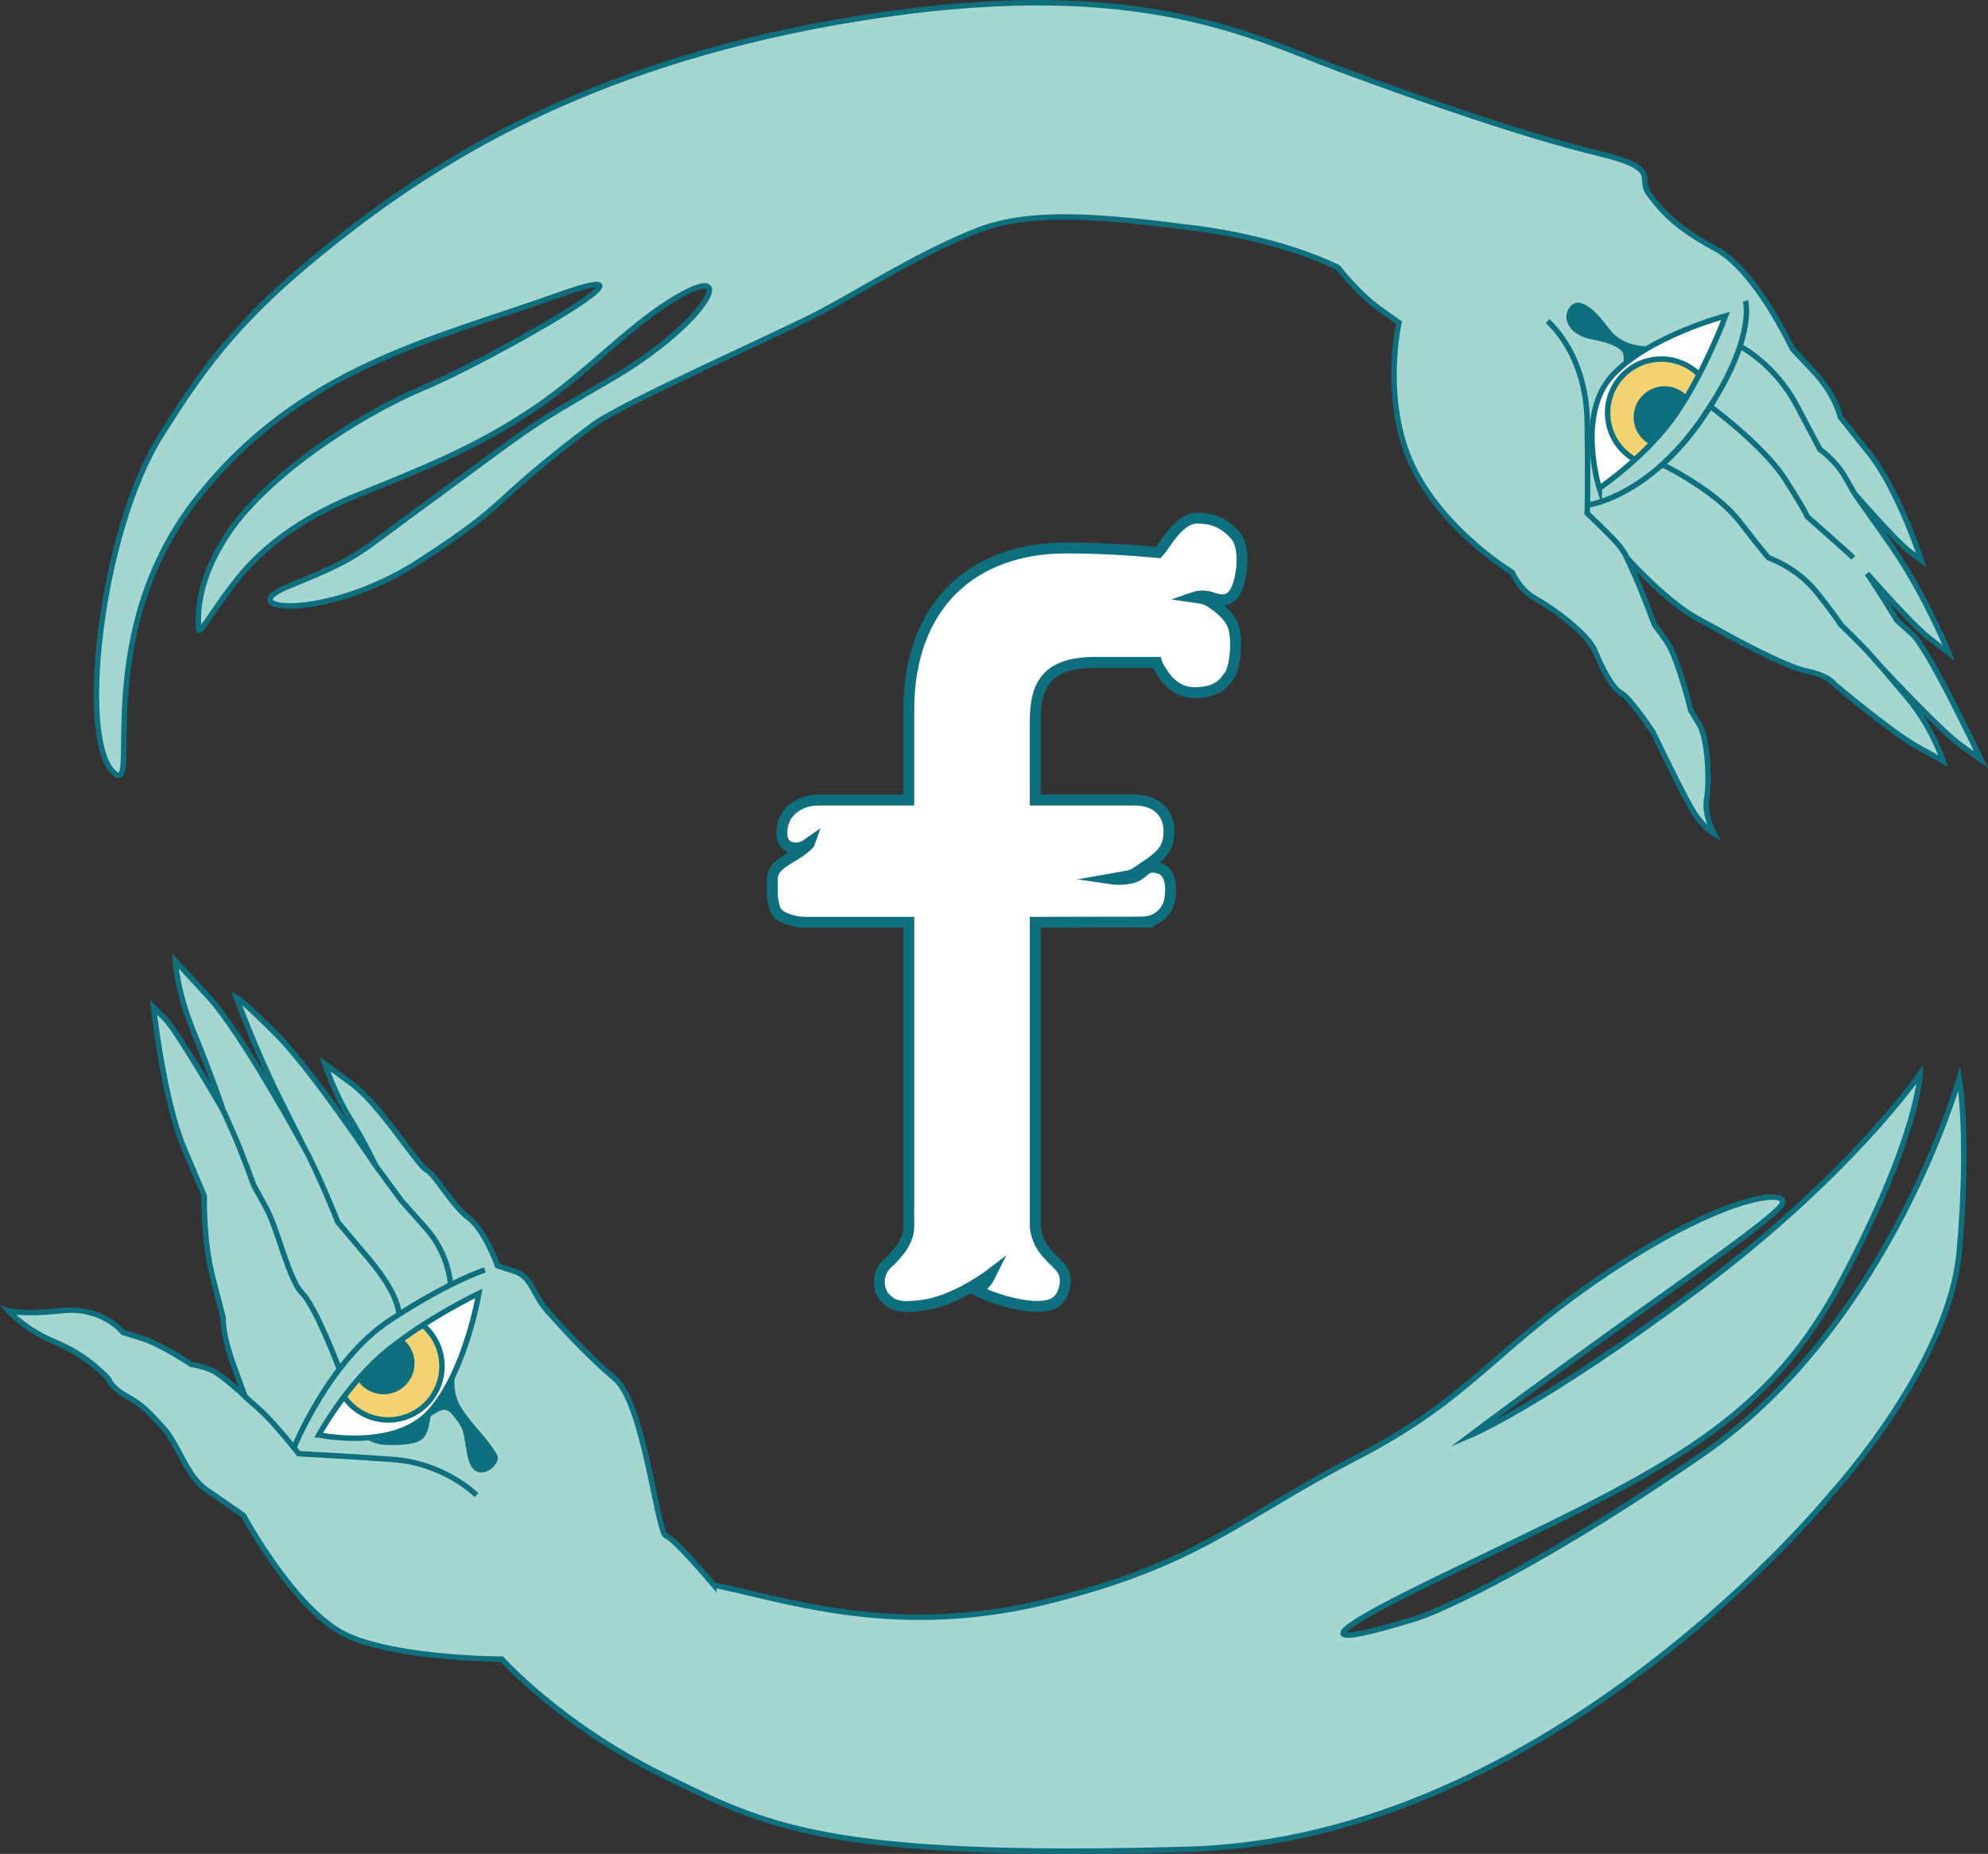 <?xml version="1.0" encoding="UTF-8"?>
<svg id="mains_fb" data-name="mains fb" xmlns="http://www.w3.org/2000/svg" viewBox="0 0 1826.04 1702.48">
  <rect x="0" y="0" width="1826.04" height="1702.48" fill="#333333" stroke="none"/>
  <defs>
    <style>
      .cls-1 {
        fill: #0e6f7f;
      }

      .cls-1, .cls-2, .cls-3 {
        stroke-width: 0px;
      }

      .cls-2 {
        fill: #f3d273;
      }

      .cls-4 {
        fill: none;
      }

      .cls-4, .cls-5, .cls-6 {
        stroke: #0e6f7f;
        stroke-miterlimit: 10;
      }

      .cls-4, .cls-6 {
        stroke-width: 5px;
      }

      .cls-3, .cls-5 {
        fill: #fff;
      }

      .cls-5 {
        stroke-width: 10px;
      }

      .cls-6 {
        fill: #a5d6cf;
      }
    </style>
  </defs>
  <g id="Main_basse" data-name="Main basse">
    <path id="Main_extérieur" data-name="Main extérieur" class="cls-6" d="m655.67,1455.64s-36-42.67-44-45.33-20-121.33-46.67-144-46.67-45.33-61.33-61.33c-14.67-16-14.67-32-30.67-37.33l-16-5.33s-12-33.33-26.67-44-30.67-40-38.67-44-42.67-60-68-78.67l-25.33-18.67s9.33,28,22.67,49.33c13.33,21.33,24,44,24,44,0,0-58.67-88-90.67-120s-37.33-34.67-37.33-34.67c0,0,17.33,48,40,93.33l22.67,45.33s-57.33-105.33-88-138.67l-30.67-33.33s1.33,28,17.33,66.67,26.67,70.67,26.67,70.67c0,0-42.67-73.33-53.33-84l-10.67-10.67s9.33,85.33,28,129.33l18.67,44s-1.33,40,8,76l9.33,36s-1.33,13.33,9.33,42.67l10.67,29.33s-21.33-20-30.67-24-18.67-5.33-18.67-5.33c0,0-28-18.67-45.33-24l-17.33-5.33s-18.67-24-56-20-49.33,0-49.33,0c0,0,14.67,17.33,44,29.33,29.33,12,48,33.33,48,33.33,0,0,2.22,8,16.88,16s20.45,14.67,33.78,29.33c13.33,14.67,21.33,44,38.67,56,17.33,12,34.67,24,34.67,24,0,0,48,89.33,96,110.67s141.33,21.33,141.33,21.33c0,0,53.33,60,148,106.67,94.67,46.67,149.33,77.33,482.67,68,333.33-9.33,590.67-326.67,590.67-326.67,0,0,108-117.33,117.33-222.67,9.33-105.33,0-158.67,0-158.67,0,0-64,226.67-236,345.33s-258.67,149.33-258.67,149.33c0,0-173.33,56,20-37.33,193.33-93.33,293.33-134.67,365.33-269.33s73.33-192,73.33-192c0,0-64,93.33-205.33,198.67-141.33,105.33-208,133.33-208,133.33,0,0,38.67-29.33,114.67-84s157.33-110.67,170.67-126.67c13.33-16-44-14.67-153.33,57.33-109.33,72-128,117.33-236,173.33s-144,97.33-282.67,132c-138.67,34.67-237.33,0-308-14.67Z"/>
    <path id="Pouce_intérieur" data-name="Pouce intérieur" class="cls-4" d="m437.67,1372.97s-29.33-29.33-76.67-32.67-86.67-5.33-86.67-5.33c0,0-21.33-27.33-35.33-40l-14-12.67"/>
    <path id="Paupière" class="cls-4" d="m269.98,1329.51s32.35-80.54,88.35-117.21,87.11-46.05,87.11-46.05"/>
    <path id="Index_intérieur" data-name="Index intérieur" class="cls-4" d="m311.75,1257.4s-21.42-56.93-34.09-69.68c-12.67-12.74-22-58.08-33.33-78.74l-11.33-20.67s-10.67-30-19.33-49.33l-8.67-19.33"/>
    <path id="Majeur_intérieur" data-name="Majeur intérieur" class="cls-4" d="m366.39,1207.11s1.28-16.8-27.39-50.8l-28.67-34s-18.3-45.83-30.67-68"/>
    <path id="Anulaire_intérieur" data-name="Anulaire intérieur" class="cls-4" d="m413.81,1179.94s-.81-27.63-22.81-52.3l-22-24.67-24-32.67"/>
    <path id="Oeil" class="cls-3" d="m292.91,1317.69s25.59-46.98,62.55-77.15c36.95-30.17,84.42-52.82,84.42-52.82,0,0-12.13,72.08-44.93,108.56-32.8,36.48-102.03,21.41-102.03,21.41Z"/>
    <path id="Iris_fond" class="cls-2" d="m361.11,1303.79c-18.38,1.69-35.33-6.93-45.13-21.1,4.23-5.61,8.96-11.51,14.12-17.38h0c7.6-8.65,16.12-17.23,25.35-24.77,3.97-3.24,8.06-6.39,12.2-9.43,6.88-5.07,13.9-9.84,20.72-14.24,9.62,8.06,16.16,19.78,17.39,33.26,2.49,27.14-17.49,51.17-44.65,53.66Z"/>
    <path id="Oeil-2" data-name="Oeil" class="cls-4" d="m292.91,1317.69s25.59-46.98,62.55-77.15c36.95-30.17,84.42-52.82,84.42-52.82,0,0-12.13,72.08-44.93,108.56-32.8,36.48-102.03,21.41-102.03,21.41Z"/>
    <path id="Iris" class="cls-4" d="m388.37,1216.86c9.62,8.06,16.16,19.79,17.39,33.26,2.49,27.15-17.5,51.17-44.65,53.66-18.38,1.69-35.33-6.93-45.13-21.1"/>
    <path id="Pupille" class="cls-4" d="m367.65,1231.11c5.79,4.23,9.8,10.83,10.51,18.54,1.31,14.25-9.18,26.86-23.44,28.17-10.26.94-19.66-4.23-24.61-12.51"/>
    <path id="Pupille_fond" data-name="Pupille fond" class="cls-1" d="m380,1251.64c0,15.28-12.39,27.67-27.67,27.67-9.79,0-18.4-5.09-23.3-12.76.35-.41.71-.83,1.07-1.24h0c7.6-8.65,16.12-17.23,25.35-24.77,3.97-3.24,8.06-6.39,12.2-9.43.57-.42,1.14-.84,1.72-1.26,6.47,5.06,10.63,12.94,10.63,21.79Z"/>
    <path class="cls-1" d="m418.25,1259.26s-4.47,19.13,6.19,34.69,20.03,24.08,25.78,32.44c6.49,9.44,10.06,12.28,3.56,20-5.32,6.32-19.56,12-24-8-4.44-20-2.22-23.13-9.33-32.9s-10.28-13.68-19.11-8.44c-7.67,4.56-5.33,2.49-6.67,8.8s-2.67,15.64-12.44,18.75-28.89,2.67-33.33,1.78-10.67-3.75-10.67-3.75c0,0,33.78,0,59.25-28.11,13-14.35,20.78-35.27,20.78-35.27Z"/>
  </g>
  <g id="logo_fb" data-name="logo fb">
    <path class="cls-5" d="m1113.11,548.76c8.53,3.02,15.39,3.71,20.98-4.49,5.59-8.2,11.9-40.43.11-53.24-11.79-12.81-22.63-15.01-34.36-15.22-11.73-.21-21.68,11.63-29.33,22.94-2.17,3.22-4.29,6.12-6.7,8.69-28.17-2.7-56.35-4.2-84.52-4.2-85.67,0-144.51,52.38-144.51,148.64v82.83h-83.29v.03c-16.67.22-32.07,9.9-33.33,28.21-1.3,18.82,15.9,15.58,15.9,15.58,0,0,3.57-.65,6.82-2.92l3.25-2.27s-1.3,3.89-13.95,11.68c-12.66,7.79-20.77,12.01-20.77,22.72s-.74,15.26,1.83,25.02c1.23,4.67,3.69,9.7,19.27,13.27,2.49.57,4.91.84,7.26.91v.02s.6,0,.6,0c.41,0,.82,0,1.22,0h95.21v259.65c-.02.64-.2,7.47,0,16.67v.6c.14,9.46-1.97,13.7-5.33,19.76-3.42,6.16-12.17,14.65-12.17,14.65,0,0-6.4,4.46-8.75,12.53s.43,17.2,4.48,21.02c4.06,3.82,8.11,8.49,22.41,7.92,14.3-.58,26.47-3.03,43.97-11.32,17.5-8.28,30.74-18.47,30.74-18.47l-1.92,3.82c-1.92,3.82-9.82,11.68-9.82,11.68,0,0,12.38,6.79,31.8,11.25,19.42,4.46,31.16,3.61,37.78,0,6.62-3.61,9.82-11.04,10.46-18.9.64-7.86-2.77-12.74-7.47-17.41s-9.6-8.92-14.3-16.35c-4.57-7.23-5.7-16.23-5.76-16.73v-280.38l96.81-.17c.08,0,.15.01.23.02.22,0,.43-.02.65-.02h1.37s-.03-.04-.03-.04c16.19-.63,22.41-12.99,23.82-17.58,1.47-4.78,4.79-27.19-8.48-31.6-13.27-4.41-13.27,4.04-22.86,7.72-9.59,3.67-21.76,1.84-21.76,1.84l10.32-1.84c10.32-1.84,7.74-.73,22.49-10.66,14.75-9.92,20.28-16.9,20.28-31.43s-9.22-27.72-29.87-28.46c-.83-.03-1.6-.01-2.38,0v-.03s-90.6,0-90.6,0v-71.74c0-32.51,8.77-54.71,55.48-54.71h56.02c.33,1.17.88,2.5,1.75,4.02,5,8.68,14.44,24.59,34.78,23.82,20.34-.78,25.06-8.71,30.34-15.77,5.28-7.06,8.38-35.92,2.3-48.05-6.08-12.13-22.52-21.02-22.52-21.02,0,0-3.12-1.49-7.69-2.14l-4.57-.66s7.78-2.72,16.31.3Z"/>
  </g>
  <g id="Main_haute" data-name="Main haute">
    <path class="cls-6" d="m1801,684.31l18.66,13.33s-48-101.33-62.66-114.66l-14.67-13.34s-17.14-28.28-27.38-42.93c16.27,18.35,43.96,48.91,56.71,58.93,17.79,13.98,18.63,14.64,18.66,14.66-.34-.86-22.91-56.34-54.66-101.32-29-41.09-31.72-44.94-31.97-45.3,1.26,1.43,37.52,42.79,49.31,51.96,10.87,8.46,11.89,9.26,11.99,9.33-.32-1.01-21.54-65.59-47.99-98.66l-26.67-33.33s-4-20-24-41.34l-20-21.33s-33.33-72-70.67-92c-37.33-20-50.66-36-61.33-50.67-10.67-14.66,13.33-22.66-48-37.33s-158.67-48-237.33-77.33c-78.67-29.34-180-84-418.67-49.34-238.67,34.67-384,117.34-485.33,194.67-101.34,77.33-135.3,124.94-177.34,192-56,89.33-77.33,285.33-41.33,310.67,21.81,15.34-22.61-130.02,74.67-253.34,94.66-120,216-145.33,332-186.66,116-41.34-65.98,60.76-121.34,84-69.33,29.09-146.66,84-180,132-33.33,48-29.33,81.33-29.33,90.66s23.01-35.55,52-64q36.21-35.53,93.33-58.66c59.74-24.2,110.61-43.94,165.34-81.34,51.46-35.17,90.66-81.33,137.33-105.33s13.33,32-69.33,80c-82.67,48-66.21,38.78-182.67,124-52.54,38.44-49.33,40-113.65,66.22-54.24,22.11,33.96,32.87,120.63-23.13,86.66-56,59.69-49.76,158.35-124.42,27.63-20.91,174.67-85.34,212-105.34,37.34-20,94.67-56,144-74.66,49.34-18.67,116-12,198.67-1.34,82.67,10.67,130.67,36,130.67,36,0,0,18.66,24,37.33,37.34l18.67,13.33s-16,70.67,12,130.67c28,60,92,98.66,92,98.66,0,0,6.66,16,21.33,24s48,32,54.67,48c6.66,16,16,34.67,24,38.67s29.33,36,29.33,36c0,0,28,58.67,37.33,73.33,9.34,14.67,18.67,20,18.67,20,0,0-9.33-17.33-6.67-32,2.67-14.66,1.34-54.66-6.66-68l-8-13.33s-12-49.33-22.67-64l-10.67-14.67s-12-32-18.66-46.66l-6.67-14.67s36,40,65.33,56l29.34,16s50.66,28,70.66,32,25.34,12,25.34,12c0,0,52,44,76,57.33l24,13.34s-10.67-32-33.34-58.67c-19.12-22.5-22.11-26.02-22.57-26.57,2.51,2.69,53.7,57.57,71.91,70.57Zm-226.91-316.25c-3.15,5.12-6.61,10.45-10.43,16.01-12.25,17.83-24.81,31.71-36.79,42.5.75.37,1.9.95,3.39,1.72h.01m44.99-51.83h0"/>
    <path id="Pouce_intérieur-2" data-name="Pouce intérieur" class="cls-4" d="m1421.45,294.97s35.56,28.89,36.44,92.44,0,84,0,84c0,0,24.89,23.56,30.22,30.67,5.33,7.11,6.22,10.22,6.22,10.22"/>
    <path id="Paupière-2" data-name="Paupière" class="cls-4" d="m1603.22,276.31s4.19,13.6-5.03,41.73c-4.38,13.36-11.78,30.01-24.1,50.02-3.15,5.12-6.61,10.45-10.43,16.01-12.25,17.83-24.81,31.71-36.79,42.5-.71.65-1.42,1.27-2.12,1.89-36.22,31.72-66.67,35.39-66.67,35.39"/>
    <path id="Index_intérieur-2" data-name="Index intérieur" class="cls-4" d="m1526.87,426.57c.75.37,1.9.95,3.39,1.72h.01c12.57,6.5,49.04,26.65,67.62,50.69,22.66,29.33,26.66,33.33,26.66,33.33,0,0,25.78,8.44,44.45,32,18.66,23.56,21.77,29.33,21.77,29.33,0,0,17.78,16.89,28,28.45l10.23,11.55"/>
    <path id="Majeur_intérieur-2" data-name="Majeur intérieur" class="cls-4" d="m1702.33,512.31c-2.52-2.91-42.22-37.78-42.22-37.78,0,0,0-2.22-20-33.78-16.39-25.85-52.38-54.71-64.85-64.29h0c-2.75-2.12-4.36-3.3-4.36-3.3"/>
    <path id="Anulaire_intérieur-2" data-name="Anulaire intérieur" class="cls-4" d="m1598.19,318.04s31.7,15.51,52.59,55.11l20.89,39.6h0s14.22,9.78,23.11,25.33l8.89,15.56"/>
    <path id="Oeil_fond" data-name="Oeil fond" class="cls-3" d="m1469,448.31s44.44-29.78,71.11-69.33c26.67-39.56,44.89-88.89,44.89-88.89,0,0-70.67,18.67-104,54.67-33.33,36-12,103.56-12,103.56Z"/>
    <path id="Iris_fond" class="cls-2" d="m1512.69,331.65c17.79-4.92,36,.57,48.15,12.78-3.17,6.27-6.78,12.91-10.82,19.6h0c-5.95,9.86-12.82,19.81-20.57,28.86-3.33,3.89-6.8,7.72-10.34,11.44-5.87,6.21-11.94,12.14-17.87,17.68-10.89-6.23-19.4-16.61-23-29.66-7.25-26.27,8.16-53.46,34.45-60.71Z"/>
    <path id="Pupille_fond-2" data-name="Pupille fond" class="cls-1" d="m1503.33,389.1c-2.7-15.04,7.3-29.43,22.34-32.13,9.64-1.73,19.01,1.75,25.19,8.44-.27.47-.55.94-.83,1.41h0c-5.95,9.86-12.82,19.81-20.57,28.86-3.33,3.89-6.8,7.72-10.34,11.44-.49.51-.97,1.03-1.47,1.54-7.26-3.84-12.75-10.86-14.32-19.57Z"/>
    <path id="Oeil-3" data-name="Oeil" class="cls-4" d="m1469,448.31s44.44-29.78,71.11-69.33c26.67-39.56,44.89-88.89,44.89-88.89,0,0-70.67,18.67-104,54.67-33.33,36-12,103.56-12,103.56Z"/>
    <path id="Iris-2" data-name="Iris" class="cls-4" d="m1501.75,422.13c-15.01-8.46-25.14-24.55-25.14-43.01,0-27.27,22.1-49.37,49.36-49.37,13.53,0,25.8,5.44,34.71,14.28"/>
    <path id="Pupille-2" data-name="Pupille" class="cls-4" d="m1517.77,406.48c-8.7-4.17-14.71-13.06-14.71-23.36,0-14.32,11.6-25.92,25.91-25.92,7.74,0,14.68,3.39,19.42,8.77"/>
    <path class="cls-1" d="m1513.89,318.04s-22.67,1.15-35.11-15.29c-12.44-16.44-19.11-22.22-26.67-24.44-7.56-2.22-12.89,5.33-13.33,11.78-.44,6.44,4.33,18,23.5,21.56,19.17,3.56,27.17,8.89,28.5,12.89s.41,10.63.41,10.63l22.7-17.11Z"/>
  </g>
</svg>